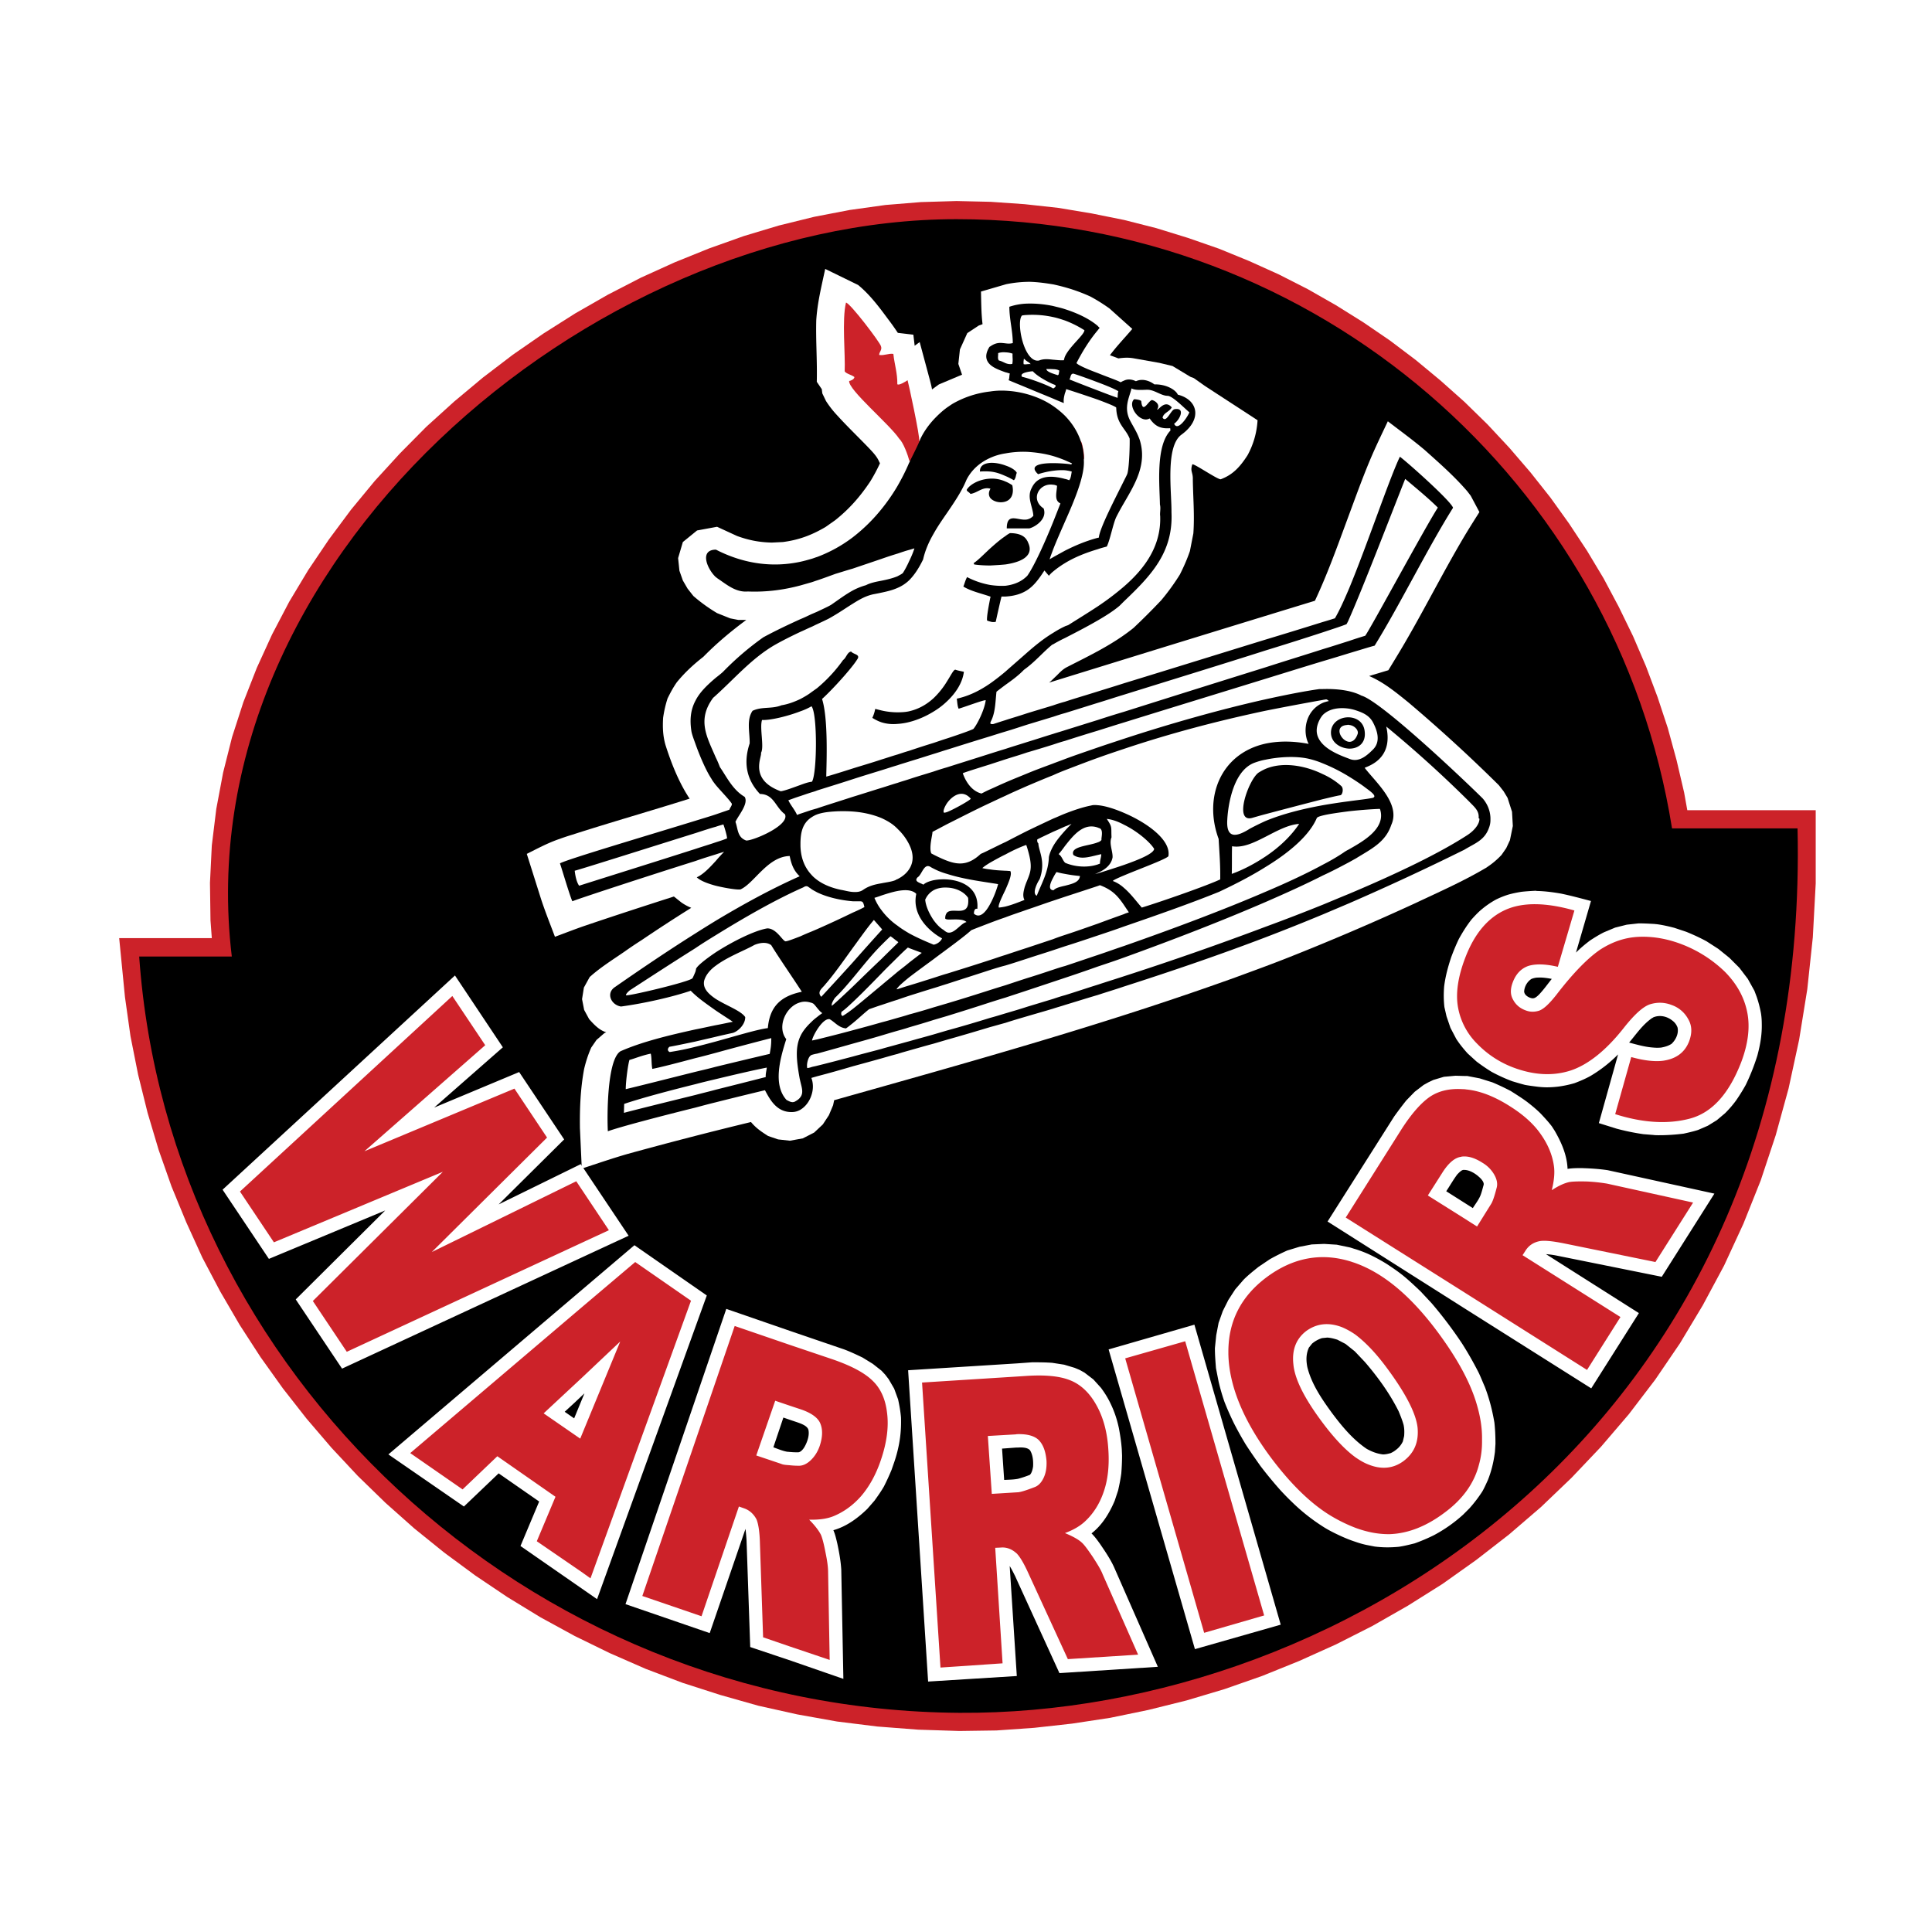 <svg xmlns="http://www.w3.org/2000/svg" width="2500" height="2500" viewBox="0 0 192.756 192.756"><g fill-rule="evenodd" clip-rule="evenodd"><path fill="#fff" d="M0 0h192.756v192.756H0V0z"/><path fill="#fff" d="M18.533 80.231l.735-3.806.945-3.755 1.182-3.649 1.391-3.597 1.602-3.492 1.785-3.387 1.969-3.308 2.153-3.203 2.31-3.098 2.469-2.967 2.599-2.862 2.73-2.756 2.889-2.599 2.966-2.495 3.098-2.362 3.177-2.206 3.281-2.074 3.361-1.917 3.44-1.759 3.491-1.601 3.545-1.444 3.597-1.26 3.649-1.103 3.676-.893 3.701-.708 3.703-.526 3.728-.315 3.702-.105 3.57.078 3.544.237 3.493.394 3.439.552 3.387.709 3.359.866 3.283.997 3.204 1.129 3.15 1.261 3.098 1.417 2.992 1.523 2.941 1.654 2.836 1.785 2.756 1.891 2.678 2.021 2.599 2.127 2.469 2.231 2.389 2.337 2.283 2.442 2.207 2.52 2.047 2.626 1.969 2.73 1.838 2.809 1.732 2.888 1.576 2.967 1.471 3.046 1.338 3.098 1.209 3.203 1.076 3.229.918 3.335.603 2.651h13.391l-.025 10.502-.289 5.513-.579 5.356-.839 5.172-1.077 5.015-1.339 4.857-1.549 4.673-1.785 4.49-1.997 4.306-2.205 4.122-2.388 3.938-2.547 3.755-2.731 3.596-2.888 3.387-3.045 3.203-3.151 3.02-3.308 2.835-3.387 2.626-3.492 2.467-3.596 2.284-3.676 2.075-3.728 1.916-3.807 1.707-3.834 1.549-3.885 1.338-3.912 1.182-3.937.972-3.94.813-3.937.631-3.938.419-3.886.264-3.86.051-4.279-.13-4.201-.316-4.174-.551-4.096-.709-4.017-.919-3.965-1.076-3.885-1.287-3.807-1.444-3.728-1.602-3.624-1.785-3.518-1.916-3.439-2.1-3.308-2.232-3.229-2.363-3.098-2.521-2.967-2.651-2.862-2.757-2.704-2.914-2.599-2.993-2.442-3.151-2.31-3.229-2.153-3.334-1.996-3.439-1.863-3.544-1.681-3.624-1.497-3.703-1.338-3.78-1.156-3.859-.971-3.939-.788-3.99-.604-4.069-.892-9.321h9.399l-.052-2.494.21-3.938.472-3.86z"/><path fill="#cc2229" d="M21.132 93.595l-.131-1.759-.052-3.754.183-3.728.447-3.65.682-3.623.893-3.544 1.129-3.492 1.339-3.414 1.523-3.334 1.706-3.255 1.891-3.151 2.073-3.072 2.206-2.966 2.363-2.862 2.52-2.757 2.626-2.651 2.783-2.521 2.861-2.389 2.993-2.284 3.072-2.127 3.151-1.995 3.255-1.865 3.309-1.706 3.36-1.523 3.439-1.391 3.466-1.234 3.492-1.05 3.518-.867 3.544-.682 3.571-.499 3.544-.289 3.545-.105 3.413.079 3.386.236 3.362.368 3.306.551 3.256.656 3.203.814 3.151.971 3.099 1.077 3.02 1.234 2.965 1.339 2.888 1.47 2.809 1.602 2.732 1.707 2.651 1.811 2.572 1.943 2.469 2.047 2.389 2.127 2.31 2.258 2.18 2.337 2.099 2.442 1.996 2.52 1.864 2.599 1.785 2.704 1.654 2.757 1.524 2.862 1.418 2.914 1.285 2.993 1.156 3.072 1.023 3.098.868 3.177.761 3.255.315 1.759h12.812v7.299l-.289 5.383-.551 5.171-.814 5.041-1.051 4.858-1.285 4.673-1.498 4.515-1.732 4.332-1.916 4.149-2.127 3.964-2.284 3.807-2.468 3.623-2.625 3.44-2.784 3.255-2.941 3.098-3.045 2.914-3.178 2.731-3.281 2.547-3.359 2.388-3.467 2.18-3.543 2.022-3.625 1.837-3.674 1.654-3.703 1.497-3.754 1.312-3.781 1.129-3.807.946-3.806.787-3.807.578-3.781.42-3.754.262-3.702.053-4.122-.132-4.07-.314-4.017-.499-3.964-.709-3.886-.866-3.807-1.077-3.754-1.207-3.676-1.392-3.596-1.575-3.493-1.707-3.413-1.864-3.308-2.021-3.202-2.153-3.099-2.285-2.993-2.416-2.862-2.545-2.756-2.679-2.625-2.809-2.495-2.914-2.363-3.019-2.231-3.124-2.074-3.204-1.943-3.335-1.786-3.386-1.602-3.518-1.47-3.571-1.286-3.65-1.103-3.701-.945-3.807-.761-3.833-.552-3.912-.577-5.881h9.241z"/><path d="M23.127 95.433c-4.726-39.33 35.732-73.566 72.306-73.566 35.917 0 65.899 26.308 71.385 60.78h12.523c1.34 59.073-44.973 88.504-83.62 88.242-43.215-.289-78.921-34-81.835-75.456h9.241z"/><path d="M83.513 41.427a9.84 9.84 0 0 1-1.103-1.417l-.368-.762-.052-.42-.499-.735c.052-2.048-.105-4.069-.053-6.117.105-1.759.525-3.413.893-5.146l3.282 1.601c1.182.971 2.101 2.206 2.993 3.413.341.447.657.893.971 1.365l1.549.184.131 1.103.499-.368 1.023 3.807c.079.315.158.604.21.919l.683-.499 2.311-.972-.368-1.076.157-1.444.735-1.628 1.155-.761.367-.131c-.131-1.077-.131-2.179-.156-3.255l2.52-.735a11.986 11.986 0 0 1 2.363-.236c.814.026 1.576.131 2.363.263 1.312.289 2.467.656 3.676 1.208.682.368 1.26.735 1.891 1.182l2.283 2.047c-.734.867-1.549 1.707-2.232 2.626.289.104.578.21.842.314.576-.078 1.023-.104 1.574 0l2.521.447 1.312.315 1.785 1.077.342.131 1.076.761c1.758 1.155 3.518 2.284 5.277 3.439a8.242 8.242 0 0 1-.998 3.492c-.762 1.181-1.471 1.943-2.652 2.389-.184.158-2.783-1.654-2.861-1.47-.236.709.078.761.053 1.497.025 1.811.184 3.57.053 5.382l-.342 1.759c-.289.84-.604 1.549-.998 2.337a22.169 22.169 0 0 1-1.863 2.572 67.646 67.646 0 0 1-2.758 2.757c-2.047 1.654-4.385 2.756-6.693 3.938-.395.21-.684.525-.998.84-.236.21-.473.473-.736.683 8.822-2.731 17.67-5.461 26.518-8.166 1.234-2.625 2.232-5.408 3.23-8.112.734-1.97 1.443-3.965 2.258-5.907.551-1.313 1.18-2.6 1.785-3.886 1.232.945 2.494 1.864 3.676 2.861 1.469 1.313 2.965 2.625 4.252 4.122l.342.446.867 1.628c-.5.788-.998 1.575-1.471 2.363-2.389 4.017-4.438 8.218-6.879 12.208l-.734 1.208-1.918.578c1.471.63 2.705 1.654 3.939 2.652a156.633 156.633 0 0 1 9.004 8.244l.473.604.395.656.445 1.391.08 1.417-.289 1.418-.367.788-.473.683c-.5.525-.945.893-1.549 1.286-2.258 1.339-4.648 2.389-7.037 3.518a253.296 253.296 0 0 1-12.629 5.409c-1.785.709-3.596 1.365-5.381 2.021-13.129 4.726-26.57 8.454-39.986 12.234l-.105.499-.42.998-.604.918-.867.814-1.129.578-1.287.235-1.181-.131-.998-.341c-.657-.421-1.182-.762-1.707-1.392a399.769 399.769 0 0 0-12.287 3.177c-1.549.445-3.072.971-4.595 1.47l-.184-4.043c-.026-1.995.052-3.938.42-5.907.184-.762.394-1.418.709-2.127l.525-.761.788-.683.184-.079c-.709-.21-1.234-.788-1.706-1.312l-.499-.919-.21-1.077.184-1.155.578-1.05c1.077-.971 2.311-1.732 3.492-2.547a38.45 38.45 0 0 1 1.68-1.129 160.523 160.523 0 0 1 4.962-3.229 4.984 4.984 0 0 1-.972-.525l-.761-.604c-2.94.945-5.934 1.917-8.874 2.915-.998.341-1.995.735-2.993 1.103-.472-1.26-.971-2.494-1.391-3.781l-1.418-4.49c1.05-.525 2.021-1.05 3.125-1.443.446-.158.893-.315 1.338-.447 3.912-1.26 7.877-2.389 11.789-3.623-.132-.158-.237-.368-.342-.525-.893-1.497-1.549-3.177-2.074-4.831-.262-.919-.289-1.759-.236-2.704.105-.709.236-1.286.447-1.943.289-.578.551-1.077.918-1.602.814-.998 1.681-1.786 2.652-2.547 1.339-1.365 2.757-2.546 4.28-3.675h-.788l-.814-.158-1.312-.525a16.225 16.225 0 0 1-2.363-1.707l-.578-.735-.473-.814-.341-.971-.131-1.26.473-1.602 1.418-1.155 1.996-.368 1.995.919c1.155.42 2.205.63 3.465.657l1.103-.053c1.602-.21 2.861-.683 4.253-1.497l.971-.683c1.418-1.129 2.495-2.363 3.492-3.859a17.03 17.03 0 0 0 .971-1.812.2.2 0 0 0-.052-.105c-.21-.525-.578-.919-.971-1.339-1.077-1.126-2.206-2.202-3.256-3.358z" fill="#fff"/><path d="M87.898 34.549c.131.367-.184.551-.184.866.525.079.971-.184 1.417-.105.105 1.024.419 1.943.394 3.019.131.184.919-.315 1.024-.394.026 0 1.287 5.776 1.155 6.064 0 0 .762-.341 1.365-.446 3.308-.656 12.077-1.392 14.807.525.133.236.342 1.365.264 1.732-1.629-.945-8.035-1.575-14.887-.42-1.444.236-2.52.604-2.52.604-.158-.604-.604-1.838-1.024-2.231-.945-1.418-5.094-4.884-4.988-5.75.157-.026.499-.157.525-.393-.236-.21-.866-.342-.972-.578.079-1.654-.289-5.146.131-6.853.421.054 3.414 3.992 3.493 4.36z" fill="#cc2229"/><path d="M69.388 103.913c-1.129.236-2.126.446-2.599.525-.184.157-.236.394.026.524a26.245 26.245 0 0 0 2.573-.524c.656-.158 1.339-.342 2.021-.525 2.101-.578 4.148-1.208 5.199-1.339.184-2.127 1.26-3.151 3.255-3.597.053 0 .105-.026.131-.026-.026-.053-.079-.132-.131-.21-.709-1.104-2.284-3.387-2.914-4.438-.473-.367-1.182-.236-1.681-.026-.971.552-2.678 1.182-3.859 2.074-.551.394-.997.919-1.155 1.497-.157.761.42 1.312 1.155 1.812 1.077.683 2.521 1.181 2.94 1.812.026.656-.604 1.365-1.208 1.575-.472.104-1.076.236-1.733.394-.655.157-1.364.315-2.02.472zm79.315-22.316v.21c0 .289-.053.551-.158.814-.445 1.234-1.416 1.523-2.441 2.153a252.477 252.477 0 0 1-11.525 5.356l-2.6 1.103a217.111 217.111 0 0 1-5.723 2.285c-4.543 1.732-9.137 3.308-14.125 4.909-.84.289-1.732.552-2.6.841-1.076.314-2.152.656-3.281.997-.395.131-.787.236-1.182.367-.867.263-1.707.499-2.6.762-.709.21-1.443.42-2.152.656-.5.132-1.023.289-1.523.42-1.391.42-2.809.841-4.305 1.261l-1.339.394c-.788.21-1.602.446-2.442.683-.368.105-.761.21-1.156.341-.524.132-1.05.289-1.601.446-.945.264-1.89.525-2.862.788-1.155.342-2.363.683-3.57.998l-.552.157s0 .026-.026.026c.026 0 .026.026.026.026.184.498.184 1.103 0 1.653-.184.604-.578 1.155-1.103 1.471a1.657 1.657 0 0 1-.866.236c-1.549.026-2.206-1.312-2.678-2.179-.866.21-2.73.656-4.91 1.207-.656.158-1.339.342-2.021.525-3.702.919-7.587 1.943-8.743 2.363-.078-1.34-.104-7.142 1.261-7.982 2.126-.944 4.857-1.601 7.482-2.179.683-.131 1.365-.288 2.021-.42.578-.104 1.155-.236 1.707-.341-.419-.289-1.05-.683-1.707-1.129-.709-.499-1.497-1.051-2.021-1.523a8.028 8.028 0 0 1-.473-.446c-1.759.604-4.621 1.261-6.957 1.575-.998-.157-1.523-1.339-.604-1.942 2.494-1.733 5.198-3.571 8.034-5.356.656-.42 1.339-.84 2.021-1.26 2.757-1.654 5.592-3.203 8.375-4.437-.551-.525-.814-1.103-.998-2.022-2.205.053-3.544 2.731-4.91 3.334-.288.052-1.391-.105-2.468-.368-.787-.21-1.549-.499-1.89-.84.682-.315 1.312-.998 1.89-1.628.289-.341.578-.656.84-.919-.079.026-.367.105-.84.263-.499.157-1.208.367-2.021.656-4.096 1.286-11.185 3.597-12.287 4.017-.289-.657-1.024-3.177-1.234-3.781.683-.394 8.664-2.757 13.521-4.253.761-.236 1.47-.446 2.021-.63.604-.21 1.077-.368 1.365-.473.026-.158.289-.42.236-.604-.289-.446-1.076-1.233-1.602-1.864-.184-.236-.341-.446-.42-.604-.525-.788-1.155-2.231-1.602-3.492-.158-.447-.315-.84-.394-1.208-.21-1.287-.053-2.258.394-3.099.42-.84 1.155-1.549 2.021-2.284.236-.184.473-.368.709-.578a29.021 29.021 0 0 1 4.043-3.466c1.261-.683 2.547-1.287 3.702-1.812.394-.157.761-.341 1.103-.499l.552-.236c.551-.263 1.023-.473 1.392-.683.761-.525 1.417-1.023 2.179-1.444a6.58 6.58 0 0 1 1.312-.525c.447-.236.998-.341 1.549-.446.525-.105 1.103-.236 1.601-.446.184-.105.368-.184.525-.315.158-.236.42-.709.63-1.182.262-.525.472-1.077.525-1.287-.157.053-.341.105-.525.158-.394.105-.761.236-1.156.367-.524.158-1.076.341-1.601.525-.918.315-1.864.63-2.862.971-.551.158-1.129.342-1.733.525-.577.21-1.208.446-1.837.656-.184.053-.368.131-.552.184l-1.103.315c-1.575.42-3.308.682-5.251.604-1.208.105-2.126-.709-2.993-1.286-.078-.053-.131-.105-.21-.158-.84-.788-1.654-2.704 0-2.73h.026c2.862 1.47 5.75 1.785 8.428 1.207.368-.079.735-.184 1.103-.289.184-.052.368-.131.552-.184a13.976 13.976 0 0 0 3.57-1.969 16.975 16.975 0 0 0 2.862-2.81 18.703 18.703 0 0 0 1.601-2.31c.421-.735.814-1.497 1.156-2.31.026-.026.026-.026.026-.053.184-.394.945-1.864 1.076-2.284.341-.735.814-1.392 1.339-1.969.42-.446.866-.867 1.339-1.208.236-.158.446-.315.683-.446a9.708 9.708 0 0 1 3.623-1.155 7.413 7.413 0 0 1 1.523-.079 9.66 9.66 0 0 1 2.152.342c.945.262 1.838.656 2.6 1.181.42.289.84.63 1.182.972 1.182 1.208 1.916 2.783 1.891 4.489.078 1.523-.92 3.912-1.891 6.091-.447 1.023-.867 1.969-1.182 2.783-.131.367-.262.682-.342.971.105-.079.211-.131.342-.21.367-.21.762-.42 1.182-.656.893-.446 1.916-.919 3.281-1.287.027 0 .053 0 .105-.026.078-.945 1.732-4.096 2.494-5.645.184-.368.342-.657.367-.788.184-.735.236-3.019.211-3.439-.158-.394-.369-.683-.578-.972-.367-.524-.734-1.05-.762-2.126-.131-.132-.918-.446-1.838-.788a132.793 132.793 0 0 0-3.15-1.05 2.418 2.418 0 0 1-.131.42c-.08.315-.158.63-.105.972a31.371 31.371 0 0 1-1.076-.447c-.814-.341-1.732-.708-2.6-1.076-.629-.262-1.287-.525-1.838-.761.105-.184.053-.473.131-.657-.156-.052-.314-.105-.445-.131-.578-.209-1.156-.42-1.523-.761-.42-.394-.578-.945-.078-1.759.025-.026.053-.052.078-.052.631-.447 1.051-.368 1.523-.315.209.026.445.052.734-.026 0-1.181-.342-2.389-.342-3.623a6.156 6.156 0 0 1 1.76-.315c.84-.026 1.707.053 2.6.237.395.105.787.184 1.182.315 1.312.42 2.494.998 3.281 1.68.053.079.131.131.184.184-.053.079-.131.157-.184.236-.84.998-1.549 2.152-2.127 3.281.158.21 1.129.63 2.127.998.971.394 1.969.735 2.285.919a1.75 1.75 0 0 1 .314-.158c.262-.131.656-.21 1.207.052.736-.341 1.498.053 1.838.315 1.234-.026 2.154.577 2.338 1.024 1.994.499 2.494 2.441.367 3.991-1.629 1.182-.973 5.724-.998 7.745.184 3.991-2.021 6.301-4.752 8.9l-.42.42c-.578.499-1.365.998-2.18 1.47-1.129.657-2.363 1.287-3.281 1.759-.5.236-.92.473-1.182.63-.027 0-.053.026-.078.026-.867.709-1.602 1.575-2.521 2.284l-.314.236c-.525.551-1.207 1.05-1.838 1.496-.314.236-.631.473-.893.683-.105.919-.105 1.996-.5 2.836-.209.394-.104.394.158.394.025 0 .473-.157 1.234-.394.551-.184 1.287-.394 2.152-.683.762-.236 1.654-.499 2.6-.788.367-.131.787-.263 1.182-.368 1.023-.341 2.127-.657 3.281-1.024.84-.262 1.707-.525 2.6-.813 4.805-1.47 10.029-3.098 14.125-4.358a555.053 555.053 0 0 0 5.723-1.759c.553-.158.945-.289 1.209-.368.393-.656.865-1.68 1.391-2.915 1.785-4.279 4.043-11.026 5.094-13.206.656.472 5.094 4.411 5.303 5.093-2.572 4.096-5.277 9.635-7.824 13.757-.42.105-1.338.394-2.572.761-.762.236-1.627.499-2.6.788-1.654.499-3.596 1.103-5.723 1.759-4.332 1.339-9.398 2.888-14.125 4.358-.867.262-1.76.551-2.6.813-1.129.341-2.23.683-3.281 1.024-.395.105-.787.237-1.182.368-.918.289-1.785.551-2.6.788-.762.262-1.496.472-2.152.683-.551.184-1.051.341-1.523.498-1.68.525-2.678.84-2.73.893.315.893.919 1.786 1.865 2.021.262-.131.551-.289.865-.42.473-.21.973-.446 1.523-.683.656-.289 1.391-.578 2.152-.893.814-.341 1.682-.656 2.6-.998.395-.157.787-.289 1.182-.446 1.051-.394 2.152-.762 3.281-1.155.84-.289 1.732-.578 2.6-.866 4.646-1.523 9.662-2.941 14.125-3.938 1.916-.42 3.729-.788 5.383-1.024h.34c.867-.026 1.76.026 2.6.21.447.105.867.236 1.26.446 1.971.551 10.529 8.69 12.104 10.266.502.587.739 1.269.764 1.926zm-14.125 7.588c5.041-2.127 9.137-4.122 11.842-5.881.76-.499 1.207-1.155 1.182-1.627l-.08-.053c.08-.735-.445-1.129-.918-1.628a118.195 118.195 0 0 0-8.297-7.509c.762 3.308-1.916 3.965-2.152 4.122 1.102 1.444 3.623 3.597 2.65 5.697-.576 1.732-1.994 2.389-3.518 3.334l-.709.394c-.84.446-1.68.893-2.6 1.313-1.758.893-3.676 1.759-5.723 2.651-4.307 1.864-9.111 3.729-14.125 5.54-.867.315-1.732.604-2.6.893-1.104.394-2.178.762-3.281 1.129l-1.182.394-2.6.866c-.709.236-1.443.473-2.152.709-.525.157-1.023.315-1.523.473-1.443.473-2.861.919-4.305 1.365l-1.339.394c-.814.263-1.628.499-2.442.735-.394.131-.761.236-1.156.342-.551.157-1.076.314-1.601.473-.971.288-1.917.551-2.862.813-1.208.341-2.416.683-3.57.998-.184.025-.368.078-.552.131 0 0-.026 0-.026.026-.315.131-.499.945-.394 1.286a1.97 1.97 0 0 0 .42-.104c.184-.053.368-.079.552-.131 1.181-.289 2.363-.604 3.57-.92.945-.263 1.891-.498 2.862-.761.525-.158 1.05-.289 1.601-.446.395-.105.762-.211 1.156-.315.814-.236 1.627-.446 2.442-.683l1.339-.394c1.444-.394 2.862-.813 4.305-1.261.5-.131.998-.288 1.523-.446.709-.21 1.443-.42 2.152-.656l2.6-.787c.395-.132.787-.263 1.182-.368 1.104-.341 2.178-.709 3.281-1.05.867-.289 1.732-.552 2.6-.84a310.68 310.68 0 0 0 14.125-4.937 188.44 188.44 0 0 0 5.723-2.205c.893-.368 1.76-.736 2.6-1.076zm0-4.438c1.26-.735 3.781-2.048 3.098-4.043-.314 0-1.705.079-3.098.236-.998.131-1.969.263-2.6.42-.314.079-.551.157-.604.263-.682 1.602-2.494 3.282-5.119 4.883-1.34.84-2.889 1.654-4.621 2.468-2.652 1.077-5.986 2.258-9.504 3.466-.867.315-1.732.604-2.6.893-1.104.368-2.178.735-3.281 1.077l-1.182.394c-.867.289-1.732.551-2.6.84-.734.236-1.443.473-2.152.683-.525.132-1.023.289-1.523.446-1.521.499-2.94.945-4.305 1.392-.447.132-.893.289-1.339.42-.867.263-1.681.525-2.442.762-.394.131-.788.263-1.156.394-.604.185-1.128.368-1.601.525-.499.157-.918.315-1.234.42-.473.368-1.05.919-1.628 1.392-.236.184-.446.367-.683.525-.735-.079-1.077-.604-1.627-.919-.394-.079-.893.473-1.26 1.05-.263.42-.473.866-.499 1.076.158-.025.341-.078.499-.104 1.05-.263 2.231-.552 3.57-.919.893-.236 1.864-.499 2.862-.787.525-.132 1.05-.289 1.601-.447.368-.104.762-.21 1.156-.341.788-.21 1.601-.446 2.442-.709l1.339-.394c1.417-.421 2.834-.867 4.305-1.339.5-.158.998-.315 1.523-.473.709-.236 1.418-.473 2.152-.709.867-.263 1.732-.552 2.6-.841.395-.131.787-.263 1.182-.367 1.104-.367 2.178-.735 3.281-1.103.867-.289 1.732-.604 2.6-.893 5.172-1.812 10.107-3.676 14.125-5.409 2.232-.945 4.174-1.864 5.723-2.705.814-.419 1.523-.84 2.102-1.233a3.71 3.71 0 0 1 .498-.29zm0-4.804c.92-.131 1.76-.21 2.389-.341.525-.184-.42-.762-.918-1.155a23.782 23.782 0 0 0-1.471-.972 17.125 17.125 0 0 0-2.6-1.312 8.67 8.67 0 0 0-1.469-.473c-1.34-.289-3.02-.158-4.254.105-.447.079-.84.21-1.129.315-2.363.919-2.652 5.094-2.678 5.645-.133 1.943.893 1.786 2.258.919a27.148 27.148 0 0 1 1.549-.761c1.838-.762 3.859-1.234 5.723-1.576.92-.158 1.786-.29 2.6-.394zm0-4.254c.027.026.078.026.131.053.893.314 1.654-.342 2.258-.945.814-.788.447-1.891.027-2.704-.395-.762-1.104-1.024-1.838-1.261a4.662 4.662 0 0 0-.578-.131c-.918-.131-1.943-.026-2.6.63a2.458 2.458 0 0 0-.289.42c-.576 1.077-.314 1.864.289 2.495.657.682 1.735 1.128 2.6 1.443zm0-.998c.867.026 1.732-.498 1.576-1.732-.105-.945-.84-1.365-1.576-1.392-.865-.026-1.732.499-1.785 1.444-.053 1.025.867 1.628 1.785 1.68zm0-2.362c.551.026 1.023.551.867.919-.211.604-.553.788-.867.762-.814-.105-1.549-1.602-.156-1.681a.166.166 0 0 1 .156 0zm0-8.375a46.812 46.812 0 0 1 1.629-.525c.498-.657 5.934-10.738 7.246-12.786-.945-.945-2.232-1.995-3.256-2.862-1.182 2.967-4.227 10.896-5.619 14.02a3.714 3.714 0 0 1-.236.473c-.445.184-1.26.446-2.363.813a320.452 320.452 0 0 1-5.723 1.812c-3.939 1.26-8.9 2.783-14.125 4.411-.867.263-1.732.551-2.6.813-1.104.342-2.178.683-3.281 1.024-.395.105-.787.236-1.182.367l-2.6.788c-.734.236-1.443.473-2.152.683-.525.157-1.023.315-1.523.473-1.471.446-2.888.893-4.305 1.339-.447.131-.893.289-1.339.42-.841.263-1.654.525-2.442.762-.394.131-.788.236-1.156.367-.551.158-1.076.341-1.601.499-1.024.315-1.969.604-2.862.893-1.365.446-2.573.813-3.57 1.129-.184.079-.368.131-.552.184-.42.131-.787.263-1.103.368-.578.184-.971.341-1.208.42.21.472.657.971.867 1.47 0 0 .105-.052.341-.131l1.103-.368.552-.158c.919-.315 2.126-.683 3.57-1.155.867-.263 1.838-.578 2.862-.893.525-.157 1.05-.341 1.601-.499.368-.131.762-.236 1.156-.368.788-.263 1.601-.499 2.442-.762a26.15 26.15 0 0 1 1.339-.42c1.391-.446 2.834-.893 4.305-1.365.5-.157.998-.315 1.523-.473.709-.236 1.418-.446 2.152-.682.867-.263 1.732-.552 2.6-.814.395-.131.787-.236 1.182-.368 1.104-.341 2.178-.682 3.281-1.023a94.897 94.897 0 0 1 2.6-.813 3733.597 3733.597 0 0 1 14.125-4.438c2.205-.709 4.174-1.312 5.723-1.812 1.05-.314 1.917-.603 2.599-.813zm-2.599 6.169c.184-.078.395-.131.604-.184-.104-.079-.209-.184-.314-.157-.105.026-.184.026-.289.052a277.22 277.22 0 0 0-5.723 1.077c-4.936 1.05-9.582 2.284-14.125 3.807-.867.289-1.732.578-2.6.893-1.104.394-2.178.814-3.281 1.234-.395.157-.787.315-1.182.499-.867.341-1.732.709-2.6 1.077-.709.315-1.443.63-2.152.971-.525.237-1.023.473-1.523.709-1.418.657-2.835 1.391-4.305 2.126l-1.339.709c-.053.026-.079.053-.131.079.079.079-.368 1.496-.105 2.126.079.052.157.079.236.131.472.236.918.446 1.339.604 1.129.419 2.127.472 3.36-.683.316-.131.631-.289.945-.446.5-.236.998-.499 1.523-.735.709-.367 1.418-.735 2.152-1.103.867-.42 1.76-.84 2.6-1.233.395-.158.787-.342 1.182-.499.945-.368 1.811-.656 2.625-.814.158-.053.395-.053.656-.026.684.053 1.629.341 2.6.761 2.283.972 4.727 2.705 4.438 4.332-.289.315-2.889 1.261-4.438 1.917-.631.263-1.076.472-1.104.551.42.158.789.395 1.104.683.682.578 1.234 1.339 1.785 1.969 2.049-.63 6.484-2.18 7.824-2.81.025-1.418-.08-2.651-.158-4.043-1.523-4.122.184-8.507 4.674-9.504 1.234-.263 2.678-.289 4.307.026-.632-1.234-.343-3.308 1.415-4.096zm0 7.116c.709.315 1.34.735 1.838 1.181.264.236.133.866-.078.919-.473.079-1.076.236-1.76.394-1.732.446-4.043 1.05-5.723 1.497-.498.131-.945.262-1.312.367-1.916.551-.367-3.833.629-4.516.211-.131.447-.263.684-.368 1.731-.734 3.964-.341 5.722.526zm-5.723 6.248c1.129-.578 2.258-1.208 3.361-1.287-.814 1.234-2.023 2.363-3.361 3.255-1.104.735-2.258 1.339-3.361 1.732.027-.84 0-1.864.027-2.756 1.076.185 2.205-.367 3.334-.944zm-13.363-44.738c-.211.893-.787 1.864-.184 3.125.367.735.682 1.129.996 1.996.762 2.415-.445 4.384-1.574 6.327-.262.446-.525.919-.762 1.392-.314.656-.631 2.337-.945 2.94-.289.079-.604.158-.893.263-1.234.367-2.336.813-3.281 1.391a9.68 9.68 0 0 0-1.182.84 3.145 3.145 0 0 0-.42.42l-.447-.525c-.576.893-1.076 1.549-1.732 1.969-.578.367-1.26.577-2.152.63h-.395c-.078.263-.525 2.258-.576 2.521a.99.99 0 0 1-.553-.026 1.505 1.505 0 0 1-.314-.105c-.053-.394.211-1.68.314-2.232.027-.052.027-.104.027-.157h-.027c-.893-.315-1.917-.525-2.678-.998.131-.315.158-.525.368-.945a8.039 8.039 0 0 0 2.31.788c.525.079 1.023.105 1.523.079.84-.105 1.574-.394 2.152-.971l.027-.026c.709-.998 1.811-3.466 2.572-5.356.314-.788.578-1.47.734-1.864-.656-.289-.367-1.103-.34-1.759-.133-.052-.264-.105-.395-.105-1.393-.21-2.311 1.47-.945 2.363.42 1.129-.998 1.917-1.443 1.996H100.446c0-1.654 1.129-.735 2.021-.893.236-.053.447-.158.631-.368-.053-.919-.684-1.838-.158-2.783.42-.918 1.26-1.155 2.127-1.103.395.026.814.105 1.182.21.158.026.289.079.42.131.184-.184.209-.63.262-.866a4.398 4.398 0 0 0-.682-.131c-.367-.026-.787 0-1.182.052a8.485 8.485 0 0 0-1.496.341c-.973-.893.262-1.102 1.496-1.102.42 0 .84.026 1.182.052.314.026.525.053.629.079l.08-.105-.709-.315a12.146 12.146 0 0 0-1.182-.42c-.814-.237-1.707-.368-2.6-.42a9.701 9.701 0 0 0-2.152.157 5.702 5.702 0 0 0-1.523.447c-.996.446-1.837 1.155-2.363 2.179-.472 1.155-1.208 2.232-1.942 3.309-.473.683-.945 1.365-1.339 2.074-.473.814-.841 1.654-1.05 2.573-.447.919-.893 1.575-1.392 2.075a3.838 3.838 0 0 1-1.156.761c-.472.21-.971.341-1.601.472-.236.053-.499.105-.788.158-.762.158-1.365.499-2.074.945-.683.42-1.417.945-2.416 1.497-.367.184-.761.367-1.155.551-.184.079-.368.184-.552.263-.367.157-.735.341-1.103.499-.893.42-1.785.866-2.573 1.313-2.258 1.312-3.964 3.308-5.881 5.041-.079.079-.184.158-.262.236-1.628 2.206-.604 3.912.262 5.934.158.315.289.63.42.972.656.945 1.26 2.258 2.468 2.967.419.682-.657 1.89-.919 2.494.263.735.184 1.549 1.077 1.864.683.026 4.384-1.522 3.859-2.625-.972-.709-1.077-1.996-2.494-2.022-1.365-1.444-1.654-3.151-1.024-5.041.026-1.077-.341-2.337.289-3.256.945-.446 1.917-.158 2.888-.551.657-.105 1.287-.341 1.891-.63.394-.21.761-.42 1.103-.683l.552-.394a14.604 14.604 0 0 0 2.599-2.809c.315-.21.42-.814.814-.84.026.053.105.105.157.131.263.158.656.21.499.552-.131.21-.289.446-.499.709-.919 1.181-2.416 2.756-3.071 3.334.629 1.969.446 6.327.42 7.745.131-.026 1.181-.341 2.651-.813.84-.263 1.838-.552 2.862-.893.525-.158 1.05-.342 1.601-.5.395-.131.788-.262 1.156-.367a85.9 85.9 0 0 1 2.442-.788c.472-.158.918-.315 1.339-.446 1.444-.473 2.441-.84 2.625-.945.367-.42 1.102-1.864 1.234-2.862-.133-.079-2.416.788-2.705.84-.131-.289-.131-.683-.184-.998 1.208-.262 2.311-.813 3.334-1.522a21.973 21.973 0 0 0 1.523-1.182c.709-.63 1.443-1.26 2.152-1.89.84-.735 1.682-1.418 2.6-1.969.367-.236.787-.473 1.182-.656.105-.053.236-.079.342-.131.918-.578 1.941-1.208 2.939-1.864a27.299 27.299 0 0 0 2.6-1.969c2.127-1.838 3.729-4.096 3.623-7.036-.053-.341.078-.735-.025-1.155-.027-1.864-.447-5.829 1.049-7.377l-.025-.236c-.973.078-1.523-.21-2.049-.972-.971.552-2.258-1.287-1.549-1.917.158 0 .604.053.709.184.131 1.365.709-.053 1.076-.105.395.105.84.499.5.945.131.131.76-1.05 1.469-.21-.234.446-.812.525-.918 1.024.367.578.814-.735 1.182-.84 1.154-.21.525 1.077-.027 1.444.316.761 1.209-.447 1.523-1.129-.604-.525-1.707-1.654-2.18-1.654-.629 0-1.312-.604-1.994-.604-.366-.007-1.208.098-1.6-.138zm-.762 51.538c.158.236.314.472.498.735-.156.052-.34.105-.498.184-.814.289-1.68.604-2.6.945-1.051.367-2.152.761-3.281 1.128-.395.131-.787.263-1.182.42l-2.6.866c-.734.236-1.443.473-2.152.709-.525.158-1.023.341-1.523.499-1.521.5-2.966.946-4.305 1.366-.473.131-.919.288-1.339.42-.919.289-1.733.551-2.442.761-.447.132-.84.263-1.156.368-.026 0-.078 0-.104.026a.534.534 0 0 1 .104-.157c.184-.237.604-.604 1.156-1.051.683-.525 1.549-1.155 2.442-1.812.446-.341.918-.683 1.339-.998 1.103-.814 2.021-1.523 2.415-1.89.578-.236 1.208-.473 1.89-.735a46.91 46.91 0 0 1 1.523-.551c.682-.263 1.418-.499 2.152-.762.867-.289 1.732-.604 2.6-.892l1.182-.395c1.207-.394 2.336-.761 3.281-1.076.08-.026.131-.053.211-.079 1.235.474 1.758 1.052 2.389 1.971zm0-3.991c1.496-.525 2.967-1.128 3.02-1.601-.367-.63-1.654-1.759-3.02-2.416-.578-.315-1.182-.525-1.707-.578.578.866.42.788.473 1.838-.262.63.131 1.365.105 1.996-.131.787-.814 1.26-1.471 1.549a1.666 1.666 0 0 1-.42.157c.078-.026.236-.053.42-.104.578-.184 1.602-.499 2.6-.841zm-2.6-47.337c.684.263 1.365.525 1.969.735.027-.21 0-.446.08-.656-.264-.184-1.129-.551-2.049-.893-.971-.368-1.994-.735-2.441-.867-.314 0-.262.42-.395.578.867.342 1.866.736 2.836 1.103zm0 47.285c.053-.026.131-.052.211-.079 0-.394.131-.604.131-.945-.131.026-.236.053-.342.079-.814.184-1.732.499-2.441 0-.342-.866 1.549-.893 2.441-1.261a.736.736 0 0 0 .367-.236c-.053-.158.211-.945-.156-1.155a1.776 1.776 0 0 1-.211-.079c-1.418-.499-2.416.735-3.281 1.838-.211.289-.42.577-.631.813.316.184.395.604.631.84 0 0 .025 0 .025.026.998.421 2.233.5 3.256.159zm-3.281-50.672c.445-.997 1.943-2.179 1.943-2.625a10.376 10.376 0 0 0-1.943-.972c-.395-.131-.787-.263-1.182-.341a9.514 9.514 0 0 0-2.6-.21 3.21 3.21 0 0 0-.498.052c-.42.394-.184 2.494.498 3.676.314.551.736.919 1.207.814.447-.184.92-.131 1.393-.079.367.026.709.079 1.076.053.026-.105.053-.236.106-.368zm0 47.311c.209-.236.445-.473.656-.683-.211.079-.42.184-.656.262-.395.184-.814.368-1.182.525-.656.315-1.234.578-1.576.762-.025.157 0 .314.105.394.027.761.762 1.812.131 3.57-.184.263-.812 1.418-.287 1.654.523-1.339 1.154-2.363 1.207-3.859.078-.394.236-.735.42-1.076.315-.551.735-1.05 1.182-1.549zm0 5.487c.709-.184 1.443-.341 1.496-.971a14.503 14.503 0 0 1-1.496-.21 9.017 9.017 0 0 1-.84-.184c-.08.105-.211.315-.342.578-.289.525-.525 1.181 0 1.233h.053c.209-.235.656-.34 1.129-.446zm-1.182-49.595c.131-.105.342-.184.211-.367-.08-.026-.133-.053-.211-.079-.551-.236-1.576-.788-2.021-1.286-.105 0-.342.026-.578.079-.342.079-.682.21-.498.473.131.026.314.079.498.131.867.262 2.049.709 2.6 1.023v.026h-.001zm0-1.496c.158.053.289.105.342.105.289.184.209-.262.289-.394-.133-.105-.369-.157-.631-.157-.236-.026-.473 0-.656-.026-.053.183.342.367.656.472zm0 1.47zm-2.599-2.415c.131 0 .236-.026.367 0-.131-.158-.236-.21-.367-.289a2.807 2.807 0 0 1-.314-.263c-.027.263-.053.237-.027.552a.753.753 0 0 0 .341 0zm0 51.538c.367-.919.604-1.392 0-3.334-.025-.079-.053-.157-.078-.236-.42.132-1.26.499-2.074.945-.551.263-1.104.578-1.523.814-.393.236-.656.42-.787.551a6 6 0 0 0 .787.131c.473.079.998.105 1.523.131.158 0 .314.026.473.026.209.289-.131 1.077-.473 1.864-.395.814-.787 1.628-.656 1.786.209-.026.42-.053.656-.105.631-.157 1.287-.42 1.891-.656-.211-.42-.08-.866.025-1.287.078-.236.158-.447.236-.63zm0-32.425c.289-.315.367-.761.105-1.312a.75.75 0 0 0-.105-.21c-.314-.578-1.023-.735-1.707-.735a2.656 2.656 0 0 0-.445.289c-.551.368-1.051.814-1.523 1.234-.656.604-1.207 1.182-1.654 1.47l.053.131c.316.053.92.105 1.602.105.473-.026.998-.053 1.523-.105.891-.132 1.758-.395 2.151-.867zm-2.153-19.218c.209.079.42.132.682.079.08-.42 0-.656.027-1.024a2.245 2.245 0 0 0-.709-.131c-.264-.026-.5 0-.734.079.025.236-.08.551.078.735.236.052.42.157.656.262zm0 11.814c.209.079.445.21.682.368.211.971-.184 1.47-.682 1.628-.551.184-1.234 0-1.523-.368-.156-.236-.184-.525 0-.866 0 0 .027-.026.027-.053h-.027c-.762-.21-1.26.42-1.968.525-.158-.21-.395-.263-.368-.42.263-.473 1.182-1.05 2.336-1.103.473-.025.998.053 1.523.289zm0-1.601c.551.184 1.023.473 1.129.735-.105.236-.078.525-.289.735-.289-.157-.578-.315-.84-.42-.473-.21-.945-.394-1.523-.446a6.708 6.708 0 0 0-1.023 0c-.025-.578.42-.814 1.023-.866.473-.027 1.023.078 1.523.262zm-1.523 43.74c.42-.761.709-1.654.789-1.969-.236-.053-.5-.079-.789-.131-1.182-.184-2.835-.42-4.305-.893a6.749 6.749 0 0 1-1.339-.524c-.105-.053-.21-.105-.289-.158-.683-.446-.867.761-1.312 1.024-.42.446.315.551.578.735.183-.184.551-.342 1.024-.447a5.49 5.49 0 0 1 1.339-.079c1.549.105 3.204.893 3.02 2.94-.316-.105-.342.367-.342.473.577.525 1.181-.131 1.626-.971zm-4.305-9.163c.735-.289 2.441-1.26 2.362-1.339-.839-.972-1.837-.289-2.362.446-.263.394-.42.814-.315.945.026.027.157.001.315-.052zm0 7.535c.84.026 1.68.394 2.101 1.024.21 2.048-1.497.893-2.101 1.47-.105.132-.184.289-.184.578 0 .052.079.079.184.105.446.052 1.549-.131 1.942.263-.604.131-1.233 1.26-1.942 1.024a1.367 1.367 0 0 1-.342-.236c-.367-.21-.708-.578-.997-.972-.447-.656-.788-1.417-.841-2.048.184-.42.473-.735.841-.945.393-.211.866-.289 1.339-.263zm0-18.588c.919-.866 1.549-1.89 1.68-2.94-.21-.053-.656-.131-.84-.21-.184-.026-.42.499-.84 1.155a8.156 8.156 0 0 1-1.339 1.68c-.63.578-1.418 1.077-2.442 1.313-.341.079-.735.104-1.156.104a7.105 7.105 0 0 1-1.601-.184l-.63-.157a3.544 3.544 0 0 1-.288.893c.288.184.604.341.918.446.499.157 1.024.21 1.601.157a6.188 6.188 0 0 0 1.156-.184c.84-.21 1.68-.578 2.442-1.05a7.492 7.492 0 0 0 1.339-1.023zm-1.339 24.285c.341-.052.708-.314.84-.63a5.7 5.7 0 0 1-.84-.551c-1.208-.945-2.074-2.311-1.733-3.886-.158-.184-.42-.289-.709-.342-.341-.053-.735-.026-1.156.053-.551.105-1.128.29-1.601.447-.289.105-.525.184-.709.236.184.446.42.866.709 1.234a6.897 6.897 0 0 0 1.601 1.549c.368.288.762.525 1.156.761.918.499 1.812.867 2.442 1.129zm-2.442-7.535c.499-.761.42-1.627 0-2.468a5.43 5.43 0 0 0-1.156-1.549c-.026-.052-.078-.079-.104-.105-.394-.394-.919-.708-1.497-.971-.814-.341-1.785-.578-2.862-.657a13.668 13.668 0 0 0-2.521.053c-.42.053-.761.131-1.05.236-.21.079-.394.184-.552.289-1.023.657-1.076 1.785-1.103 2.494V84.397c.026 1.023.315 2.047 1.103 2.888.158.184.342.341.552.499.604.446 1.392.788 2.389.997.341.053.762.184 1.182.21.368.026.735 0 1.024-.21.604-.42 1.234-.551 1.838-.656.525-.105 1.024-.158 1.392-.315a.803.803 0 0 1 .209-.105c.552-.28.92-.621 1.156-.989zm0 9.321c.472-.368.893-.683 1.26-.972l-1.26-.473c-.026-.026-.079-.026-.131-.053-.21.184-.578.525-1.024.972-.472.473-1.023.998-1.601 1.602-.971.997-2.021 2.074-2.862 2.861-.446.42-.84.788-1.129.972-.053.236-.053.315.105.42.236-.131.578-.367 1.024-.709.762-.604 1.785-1.47 2.862-2.362.525-.446 1.077-.893 1.601-1.339.394-.315.787-.604 1.155-.919zm-1.156-1.943a.192.192 0 0 1 .079-.079l-.079-.079c-.236-.158-.524-.42-.708-.525-.315.289-.604.578-.893.866-1.05 1.051-1.917 2.18-2.862 3.309-.551.656-1.129 1.339-1.785 1.969-.158.236-.368.577-.315.788.053 0 .972-.841 2.101-1.917.919-.893 1.996-1.943 2.862-2.757.76-.762 1.364-1.339 1.6-1.575zm-1.601-1.286l.079-.079c-.026 0-.052-.026-.079-.079l-.761-.866c-.657.762-1.365 1.786-2.101 2.783-.998 1.392-1.969 2.757-2.73 3.623-.289.394-.893.735-.42 1.261a360.507 360.507 0 0 0 3.15-3.439 307.965 307.965 0 0 1 2.862-3.204zm-2.862-1.76c.551-.236.972-.446 1.155-.551-.157-.709-.21-.551-.893-.578h-.263c-1.286-.105-2.599-.42-3.57-.893-.184-.104-.394-.21-.552-.315-.131-.105-.262-.184-.367-.262-.131-.053-.236-.053-.446.079-.105.053-.184.079-.289.131-2.625 1.182-5.565 2.862-8.454 4.647-.683.42-1.365.84-2.021 1.287-2.336 1.47-4.595 2.94-6.537 4.201-.105.078-.42.367-.394.498.026.158 6.485-1.365 6.643-1.706.079-.158.21-.446.289-.656.026-.105.053-.185.053-.263.105-.289.919-.945 1.969-1.654 1.628-1.05 3.859-2.179 5.146-2.389.972 0 1.576 1.392 1.864 1.287.21-.026.761-.236 1.444-.499.341-.157.709-.315 1.103-.473l.552-.236a104.704 104.704 0 0 0 3.568-1.655zm-3.57 10.424c.157-.132.341-.263.525-.395-.184-.104-.368-.341-.525-.524-.184-.236-.341-.421-.42-.446-.052-.026-.079-.053-.131-.053-.394-.131-.761-.157-1.103-.053-1.444.367-2.389 2.441-1.417 3.676-.63 1.969-1.339 4.568.026 6.064.263.132.578.342.893.132.236-.132.394-.263.499-.421.315-.42.131-.944 0-1.496-.026-.104-.052-.236-.079-.341-.341-1.891-.447-3.151.079-4.254.236-.498.604-.944 1.103-1.417.156-.158.34-.315.55-.472zM80.966 78c.026 0 .053-.026.053-.026.499-.84.551-6.748-.053-7.509a6.428 6.428 0 0 1-1.103.499c-1.287.499-3.045.919-3.833.866-.263.788.236 2.704-.105 3.282.131.368-1.26 2.652 1.969 3.833.42-.053 1.234-.368 1.969-.63.421-.158.815-.289 1.103-.315zm-9.556 6.038c.683-.21 1.077-.367 1.129-.394 0-.236-.236-1.05-.367-1.392-.158.053-.394.105-.762.236-.499.131-1.208.368-2.021.63-4.201 1.313-11.5 3.624-12.051 3.755.053.473.184 1.155.446 1.496.289-.104 7.352-2.31 11.604-3.675.788-.261 1.497-.472 2.022-.656zm0 21.004c-.683.184-1.365.367-2.021.525-1.864.498-3.492.919-4.306 1.076-.104-.499-.052-1.103-.157-1.522-.893.184-1.549.472-2.127.63-.131.394-.368 2.101-.368 2.914 1.549-.367 4.122-1.023 6.958-1.732.656-.158 1.339-.315 2.021-.499 1.838-.446 3.702-.893 5.382-1.287.105-.577.158-.84.158-1.575-1.34.341-3.44.892-5.54 1.47zm0 2.625c-.656.158-1.339.315-2.021.499-2.757.683-5.487 1.418-7.115 1.97l-.026.893c.971-.263 4.043-1.024 7.141-1.786.683-.184 1.365-.341 2.021-.524a842.04 842.04 0 0 0 4.988-1.261c-.026-.314.079-.656.105-.944-1.313.26-3.124.68-5.093 1.153z"/><path d="M153.455 108.429c-.42-.053-.84-.105-1.287-.184-.42-.105-.84-.236-1.285-.367a16.316 16.316 0 0 1-2.074-.945 18.584 18.584 0 0 1-1.496-1.024l-.893-.813c-.42-.473-.789-.919-1.129-1.444l-.578-1.103-.395-1.155-.209-.919c-.08-.709-.08-1.365-.027-2.048.131-1.05.395-1.995.709-2.94.236-.63.473-1.208.762-1.812.395-.709.787-1.339 1.287-1.969.314-.341.604-.657.945-.945a8.935 8.935 0 0 1 1.443-.998c.42-.21.814-.367 1.234-.499.445-.131.865-.21 1.338-.289.473-.052.945-.079 1.418-.105.08.026.158.026.236.026.787.026 1.549.131 2.311.263.998.21 1.969.473 2.967.735l-1.496 5.146c.445-.446.945-.866 1.443-1.234.447-.288.867-.551 1.34-.787l1.129-.473 1.154-.289 1.182-.131c.5 0 .998.026 1.471.052.105 0 .209.026.314.026.604.079 1.182.21 1.785.368l1.182.394c.709.289 1.34.578 2.021.945l1.182.761 1.104.893.998.998.84 1.104.656 1.181.236.63c.184.552.314 1.051.42 1.628.053.342.078.683.078 1.024.027 1.103-.156 2.127-.445 3.203a21.218 21.218 0 0 1-1.156 2.914 18.49 18.49 0 0 1-.945 1.522c-.342.473-.709.893-1.102 1.286l-.84.709-.895.552-.971.42c-.498.158-.971.263-1.443.368-.84.104-1.629.157-2.469.157-.184 0-.367 0-.551-.026-.342-.026-.656-.053-.998-.079a22.91 22.91 0 0 1-2.678-.551l-1.76-.552 1.918-6.853a13.712 13.712 0 0 1-2.758 2.153c-.525.289-1.023.499-1.574.709-.525.157-1.025.262-1.576.341-.42.053-.814.079-1.234.079a8.903 8.903 0 0 1-.839-.053zM45.392 97.323l4.778 7.167-6.853 6.013 8.48-3.545 4.489 6.722-6.538 6.485 8.192-4.018 4.778 7.142-28.591 13.259-4.621-6.905 8.926-8.874-11.604 4.83-4.621-6.904 23.185-21.372zm11.945 44.055l.972-2.362-.972.919-.998.919.945.656.053-.132zm0-12.077l5.96-5.066 7.22 5.015-10.948 30.298-2.232-1.55-5.408-3.754 1.864-4.438-4.043-2.809-3.465 3.308-7.535-5.198 18.587-15.806zm21.582 15.569c.236.026.472.026.708.026.263 0 .525-.341.63-.524.289-.5.525-1.183.394-1.733-.131-.421-.814-.63-1.182-.762l-.551-.184-.761-.263-.998 2.967c.446.158.919.367 1.391.446.132.001.237.027.369.027zm0-12.051l5.303 1.812c.63.236 1.234.524 1.838.813l1.024.631.866.682.368.395.341.446.551.945.394 1.076c.131.604.236 1.182.289 1.812.026.867-.026 1.707-.184 2.573a13.15 13.15 0 0 1-.551 2.048l-.21.604a23.192 23.192 0 0 1-.761 1.654c-.289.499-.604.945-.945 1.418l-.709.813c-.945.919-2.074 1.759-3.387 2.127.184.42.289.893.394 1.339.184.866.341 1.732.394 2.599l.21 10.896-5.224-1.811-4.07-1.365-.367-10.634a17.32 17.32 0 0 0-.105-1.155l-3.57 10.397-8.402-2.889 10.056-29.457 6.457 2.231zm22.604 14.729c.053 0 .08-.025.105-.025.395-.105.762-.237 1.104-.368.209-.157.314-.63.34-.866.027-.525-.025-1.155-.314-1.602-.262-.289-.814-.289-1.234-.263h-.156l-1.393.104.211 3.125c.445-.026.918-.026 1.337-.105zm0-11.526l1.443-.105c.684 0 1.34 0 2.023.053l1.18.184 1.051.315.5.21.473.263.893.683.76.84c.369.499.684.998.945 1.549.395.814.656 1.602.84 2.469.133.708.238 1.391.289 2.1l.027.631c0 .604-.027 1.207-.078 1.812-.08.577-.186 1.103-.316 1.68l-.34 1.024c-.525 1.233-1.234 2.415-2.312 3.256.342.341.605.708.867 1.076.5.735.998 1.47 1.365 2.258l4.385 9.977-9.818.63-4.176-9.136-.236-.526c-.184-.367-.34-.682-.551-1.023l.709 10.975-8.848.552-1.995-31.06 10.92-.687zm9.084-1.391l8.559-2.468 8.611 29.93-8.559 2.442-8.611-29.904zm24.627-10.003c.42.131.84.289 1.26.473.631.289 1.209.604 1.812.972.604.394 1.182.787 1.732 1.233.604.499 1.154 1.024 1.707 1.549l1.102 1.182a41.669 41.669 0 0 1 3.047 4.043 34.786 34.786 0 0 1 1.654 2.915c.209.446.393.918.604 1.392.445 1.181.734 2.31.945 3.544.078.709.105 1.392.105 2.127l-.053.813c-.133.998-.342 1.891-.709 2.809-.184.395-.342.762-.553 1.13a13.474 13.474 0 0 1-1.285 1.681l-.631.63a14.27 14.27 0 0 1-2.914 2.048c-.631.314-1.26.577-1.916.813-.525.131-1.051.263-1.576.341-.84.079-1.602.079-2.416-.025l-.812-.158a8.837 8.837 0 0 1-1.104-.314c-.734-.236-1.443-.552-2.18-.919-.42-.21-.84-.446-1.232-.709a18.868 18.868 0 0 1-2.889-2.311 26.02 26.02 0 0 1-1.207-1.234 41.967 41.967 0 0 1-1.969-2.389c-.5-.709-.998-1.418-1.471-2.153a33.687 33.687 0 0 1-1.182-2.126 29.301 29.301 0 0 1-.92-2.074 19.171 19.171 0 0 1-.604-2.074l-.262-1.339c-.053-.683-.105-1.312-.105-1.995l.131-1.287.236-1.233.42-1.182.553-1.103.682-1.051.84-.971c.473-.474.973-.866 1.496-1.287l1.131-.761a21.035 21.035 0 0 1 1.732-.867l1.207-.367 1.234-.236 1.234-.053 1.26.079 1.26.263c.214.049.397.128.606.181zm0 19.034c.342.315.736.63 1.129.894.525.288.998.472 1.602.551.289 0 .5-.053.787-.131.289-.132.5-.289.736-.5.209-.209.342-.393.473-.655l.131-.552c.027-.394.027-.709-.053-1.103-.131-.473-.314-.919-.498-1.365-.893-1.785-2.074-3.413-3.361-4.909l-.945-.998-.078-.079-.92-.735-.812-.42c-.342-.104-.631-.184-.998-.21l-.525.053a2.879 2.879 0 0 0-.998.551l-.314.395c-.289.63-.289 1.26-.158 1.942.42 1.707 1.471 3.229 2.469 4.595.706.944 1.468 1.889 2.333 2.676zm19.875-30.849c.684 1.182 1.234 2.441 1.287 3.807.473-.078.918-.078 1.391-.078.867.025 1.76.078 2.625.21l10.635 2.336-5.252 8.297-10.422-2.101a9.27 9.27 0 0 0-1.131-.158l9.27 5.882-4.754 7.509-12.602-7.955-13.705-8.69 6.643-10.476c.395-.551.789-1.076 1.209-1.602l.84-.866.893-.683.473-.263.498-.236 1.051-.314 1.154-.105.945.026h.236l1.234.236 1.26.394c.631.263 1.234.552 1.838.866.578.368 1.129.709 1.654 1.103.473.368.92.735 1.34 1.155.393.42.76.814 1.102 1.261l.288.445zm-8.953 7.22l.789.499c.262-.42.576-.814.76-1.26.133-.342.211-.684.316-1.051.078-.289-.289-.656-.473-.813-.342-.315-.893-.656-1.393-.683h-.184c-.209.052-.42.288-.578.446-.393.524-.734 1.129-1.102 1.68l1.865 1.182zm18.799-18.536c-.025.027-.078.053-.131.079-.945.656-1.576 1.602-2.285 2.442.789.21 1.602.445 2.416.498.262.026.525.026.787 0 .395-.078.684-.157 1.023-.367.422-.394.736-1.023.605-1.628a1.455 1.455 0 0 0-.5-.683c-.55-.445-1.259-.603-1.915-.341zm-11.5-3.964c-.236 0-.445.053-.656.132-.42.262-.709.761-.734 1.26.025.342.393.577.709.656.289.079.473-.079.682-.263l.131-.131c.447-.473.814-.998 1.234-1.522-.421-.079-.919-.158-1.366-.132z" fill="#fff"/><path d="M75.453 145.212l2.494.84c.158.078.42.105.788.131.263.026.551.053.893.053.42.026.84-.157 1.234-.525.394-.367.708-.84.918-1.443.289-.866.315-1.602.079-2.206-.21-.577-.866-1.076-1.942-1.444l-1.182-.393-1.392-.473-1.89 5.46zM45.129 99.371l3.282 4.909-12.051 10.581 14.965-6.249 3.255 4.884-11.5 11.421 14.414-7.062 3.255 4.883-26.149 12.13-3.387-5.067 12.97-12.891-16.855 7.036-3.387-5.067 21.188-19.508zm12.944 43.714l3.807-9.241-3.807 3.597-3.833 3.57 3.649 2.521.184-.447zm0-12.682l5.303-4.489 5.566 3.859-10.029 27.699-.84-.604-4.516-3.098 1.864-4.438-5.802-4.043-3.466 3.309-5.225-3.623 17.145-14.572zm43.425 18.484h.053c.289-.025.812-.184 1.627-.499.395-.131.709-.445.945-.944s.314-1.051.289-1.681c-.078-.919-.314-1.602-.762-2.074-.42-.42-1.129-.63-2.152-.604-.08 0-.131.026-.211.026l-2.73.157.395 5.776 2.546-.157zm0-11.552l.812-.053c1.918-.131 3.389 0 4.438.421 1.023.394 1.918 1.207 2.6 2.415.709 1.234 1.129 2.73 1.234 4.542.105 1.575-.053 2.967-.447 4.122-.393 1.182-.996 2.153-1.785 2.914-.498.499-1.182.919-2.1 1.26.762.315 1.338.631 1.68.945.264.236.604.709 1.104 1.444.473.735.812 1.286.971 1.706l3.545 8.034-7.01.446-3.887-8.454c-.445-.997-.84-1.68-1.154-2.021-.027-.053-.08-.078-.105-.104-.473-.42-.998-.604-1.549-.552l-.551.026.734 11.525-6.196.421-1.838-28.435 9.504-.602zm10.764-1.812l5.986-1.706 7.877 27.356-5.986 1.733-7.877-27.383zm22.972 9.873c.42.288.814.525 1.209.683 1.365.577 2.572.446 3.596-.315 1.076-.813 1.523-1.917 1.393-3.334-.158-1.418-1.182-3.413-3.072-5.96-1.104-1.497-2.152-2.573-3.125-3.309a7.418 7.418 0 0 0-1.312-.734c-1.34-.525-2.547-.394-3.598.367-.996.762-1.443 1.864-1.285 3.308.131 1.471 1.076 3.361 2.809 5.697 1.206 1.627 2.337 2.835 3.385 3.597zm0-19.376c2.836 1.023 5.541 3.308 8.166 6.826 1.994 2.678 3.307 5.093 3.938 7.272.342 1.155.525 2.258.525 3.308v.446c0 .788-.105 1.55-.314 2.285-.473 1.837-1.629 3.438-3.414 4.752-1.811 1.365-3.623 2.074-5.434 2.152-1.104.026-2.258-.184-3.467-.63a15.74 15.74 0 0 1-2.336-1.129c-2.049-1.208-4.07-3.177-6.064-5.829-2.783-3.728-4.201-7.193-4.279-10.344V134.788c.025-3.019 1.285-5.461 3.807-7.352 2.678-1.995 5.512-2.494 8.48-1.549.131.053.262.08.392.133zm12.131-3.65l1.391-2.231c.158-.236.342-.762.551-1.575.133-.42.053-.867-.209-1.34a3.248 3.248 0 0 0-1.182-1.207c-.736-.473-1.393-.683-1.996-.63-.053 0-.078 0-.131.026-.631.078-1.26.604-1.863 1.549l-1.471 2.311 3.465 2.179 1.445.918zm-1.445-13.705c.105 0 .211 0 .342.026 1.393.131 2.861.709 4.385 1.681 1.338.84 2.363 1.759 3.072 2.782.707.998 1.154 2.048 1.312 3.151.104.682.025 1.496-.211 2.441.684-.446 1.26-.709 1.76-.814.314-.053.918-.078 1.785-.053a17.36 17.36 0 0 1 1.969.211l8.586 1.89-3.756 5.934-9.137-1.863c-1.18-.236-1.994-.315-2.467-.211-.604.132-1.051.446-1.365.945l-.289.446 9.768 6.17-3.336 5.277-12.418-7.85-11.656-7.352 5.539-8.77c1.023-1.602 2.021-2.73 2.941-3.334.865-.55 1.916-.785 3.176-.707zm15.228 2.494l1.602-5.697c1.312.368 2.389.473 3.176.368 1.312-.185 2.18-.841 2.6-1.943.314-.84.289-1.575-.105-2.231a2.995 2.995 0 0 0-1.654-1.392c-.682-.263-1.391-.289-2.1-.079s-1.602 1.024-2.678 2.39c-1.76 2.231-3.545 3.649-5.277 4.227-1.785.578-3.701.473-5.775-.314a9.83 9.83 0 0 1-3.545-2.337 6.803 6.803 0 0 1-1.916-3.597c-.264-1.392-.027-3.072.709-4.989.918-2.416 2.258-3.991 3.99-4.778s4.043-.761 6.904.053l-1.654 5.619c-1.232-.289-2.23-.315-2.967-.079-.709.263-1.207.787-1.521 1.602-.264.683-.264 1.26.025 1.759.264.499.684.866 1.287 1.077.42.157.84.157 1.285.025.473-.157 1.025-.682 1.734-1.574 1.732-2.259 3.203-3.729 4.41-4.543 1.234-.787 2.494-1.207 3.859-1.26s2.783.184 4.227.735a12.691 12.691 0 0 1 4.359 2.783c1.182 1.208 1.916 2.547 2.205 4.043.289 1.471.078 3.125-.604 4.937-1.234 3.203-2.941 5.067-5.146 5.645s-4.699.416-7.43-.45zm-82.413 53.087l-2.6-.893-.314-9.32c-.026-1.182-.158-1.995-.342-2.442-.289-.551-.708-.918-1.233-1.102l-.525-.185-3.728 10.948-5.907-2.021 9.215-26.938 5.435 1.864 4.358 1.471c1.812.63 3.124 1.312 3.938 2.1.813.762 1.312 1.838 1.47 3.229.184 1.392-.026 2.967-.604 4.674-.499 1.496-1.182 2.704-1.996 3.649-.814.919-1.733 1.575-2.757 1.995-.656.263-1.47.367-2.416.341.578.578.972 1.104 1.182 1.522.131.315.289.894.446 1.733.184.866.263 1.522.263 1.97l.158 8.769-4.043-1.364z" fill="#cc2229"/></g></svg>